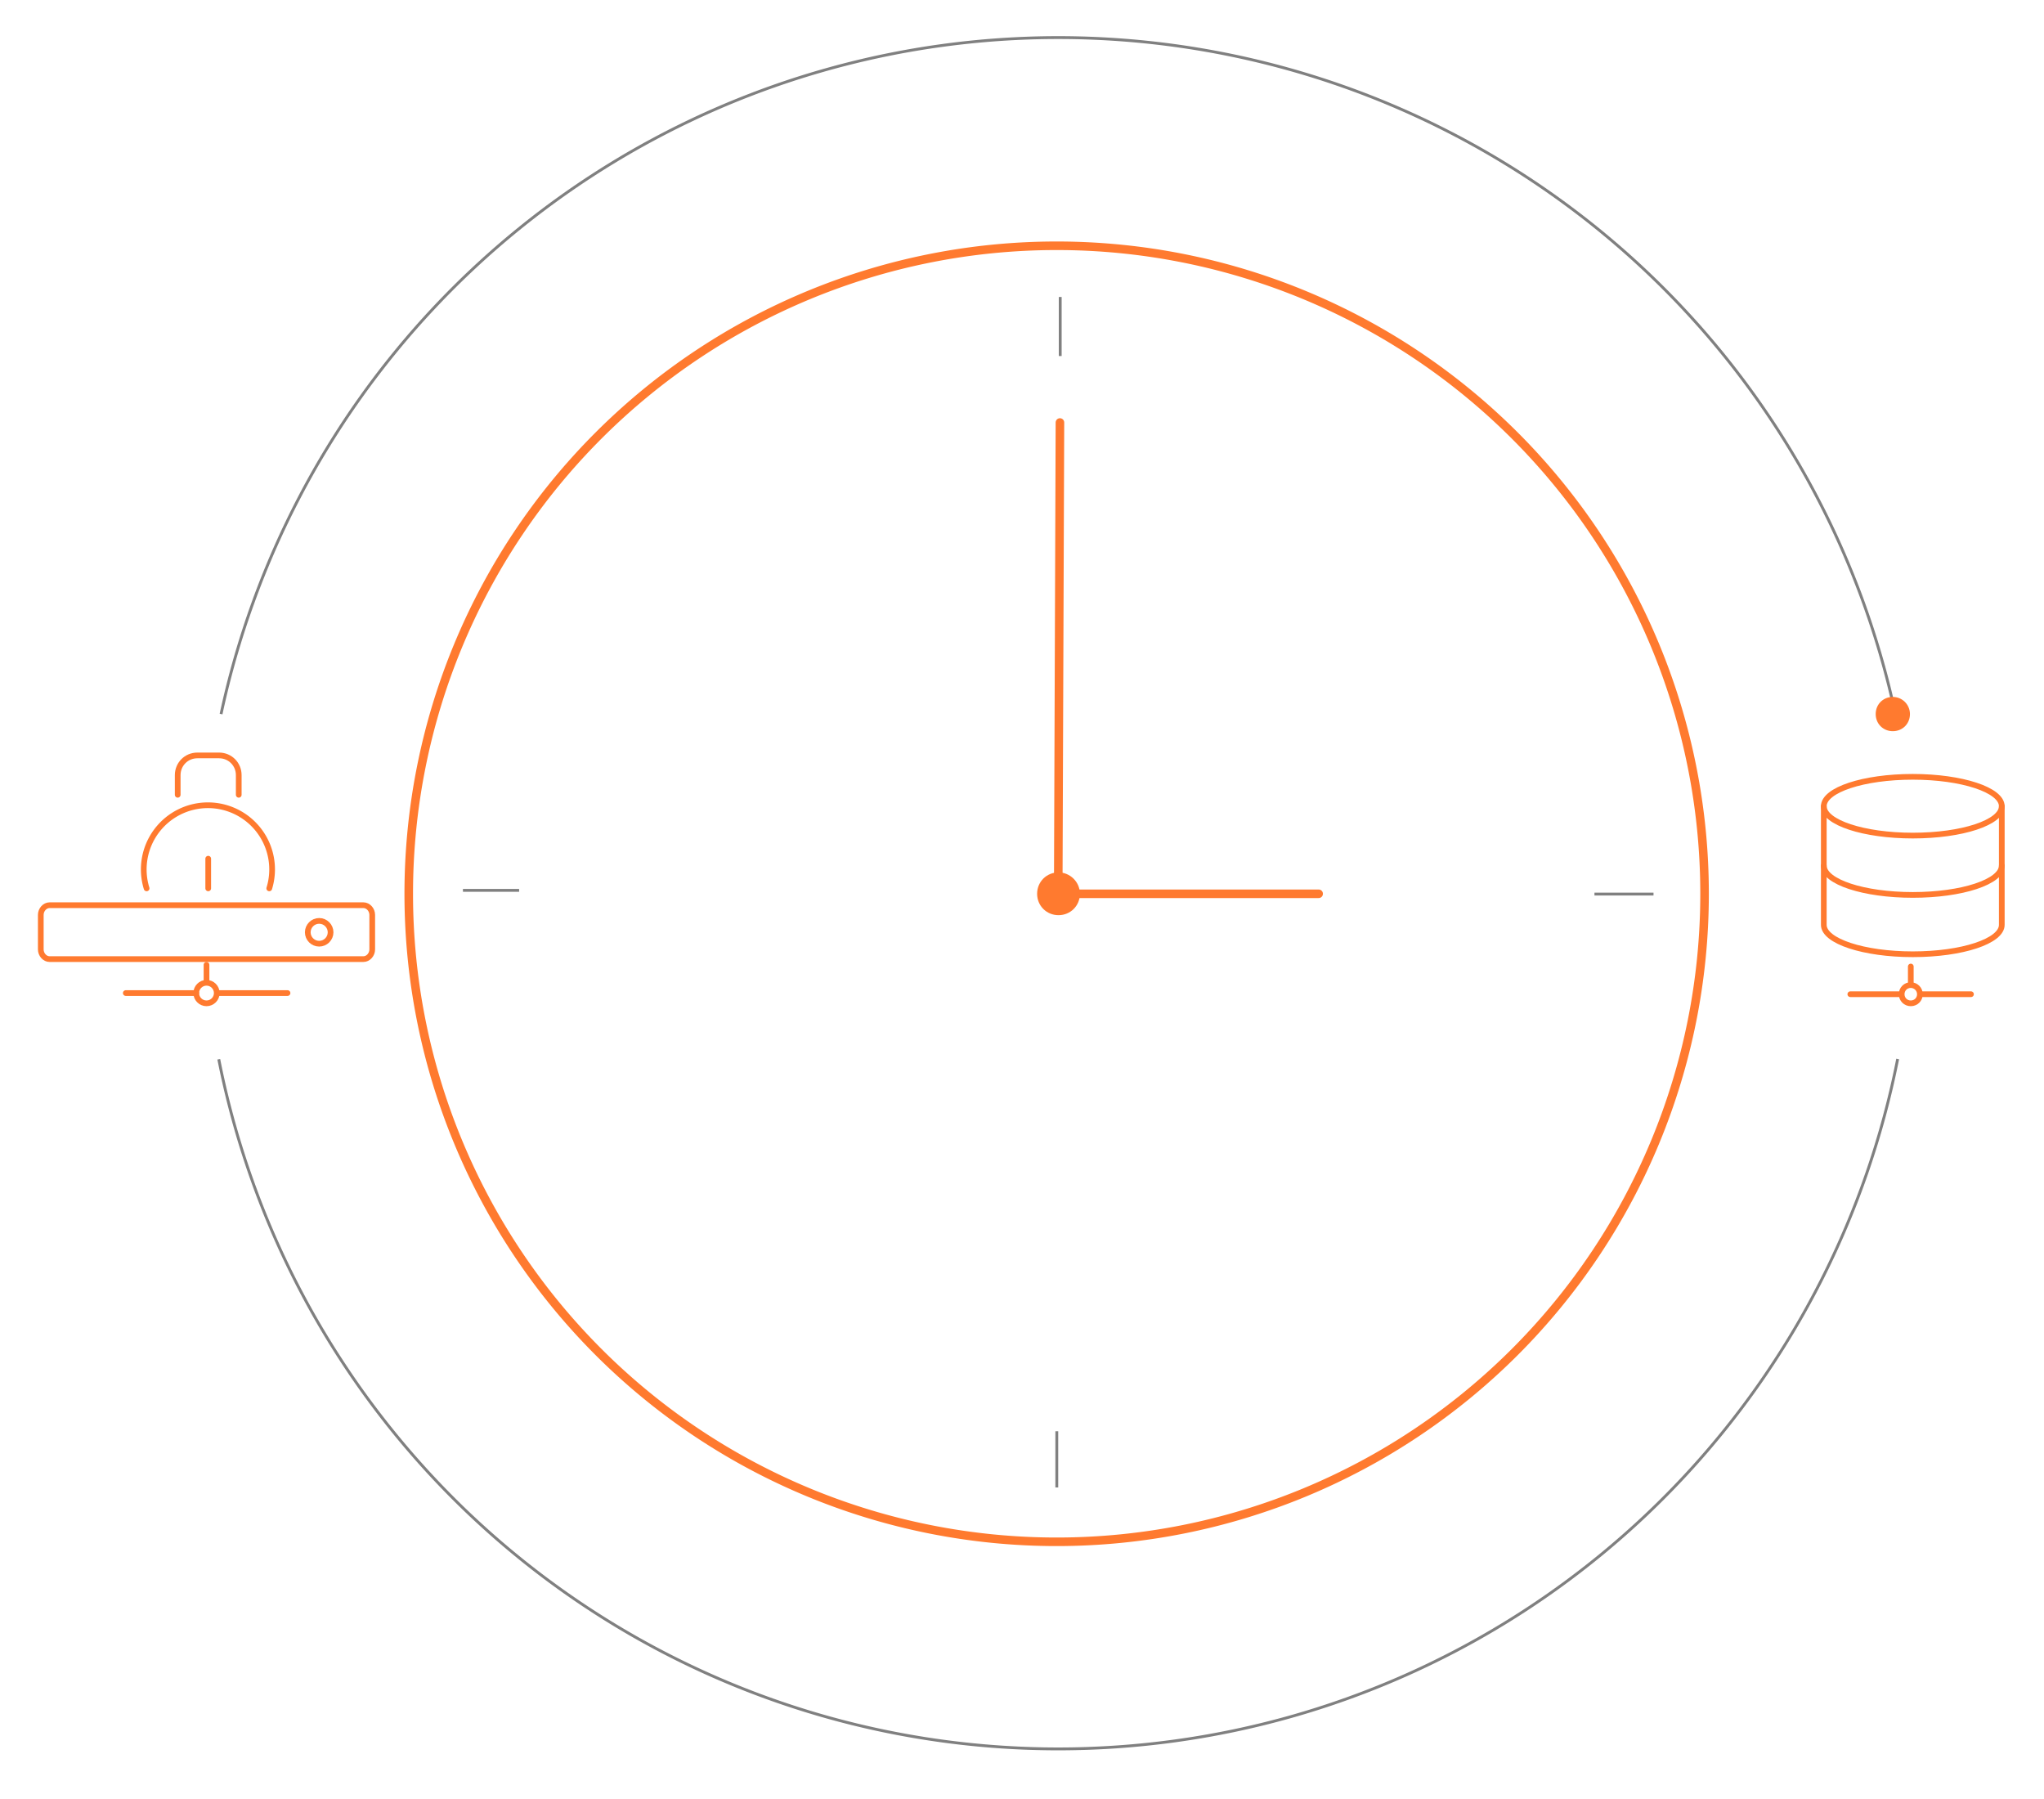 <svg version="1.1" id="animaclock" xmlns="http://www.w3.org/2000/svg" x="0" y="0" viewBox="0 0 716.6 630.5" style="enable-background:new 0 0 716.6 630.5" xml:space="preserve">
  <style>
    .backups0,
    .backups1 {
      fill: none;
      stroke: gray;
      stroke-miterlimit: 10
    }

    .backups1 {
      stroke: #ff7a2f;
      stroke-width: 3;
      stroke-linecap: round;
      stroke-linejoin: round
    }

    .backups2,
    .backups3,
    .backups4 {
      fill: #ff7a2f
    }

    .backups3,
    .backups4 {
      stroke: gray;
      stroke-miterlimit: 10
    }

    .backups4 {
      fill: none;
      stroke: #ff7a2f;
      stroke-width: 2;
      stroke-linecap: round;
      stroke-linejoin: round
    }
  </style>
  <path class="backups0" d="M665.3 371.2a300 300 0 0 1-588.6.1M77.5 250.3a300.2 300.2 0 0 1 587 0" />
  <path id="svg-concept" class="backups1" d="M597.6 313.3a227.1 227.1 0 1 1-454.3 0 227.1 227.1 0 0 1 454.3 0z" />
  <g>
    <path id="svg-ico" class="backups2" d="M669.6 250.3c0 3.4-2.6 6-6 6s-6-2.6-6-6 2.6-6 6-6a6 6 0 0 1 6 6z" />
    <animateTransform accumulate="none" additive="replace" attributeName="transform" calcMode="linear" dur="2s" fill="remove" from="0 370 315" repeatCount="indefinite" restart="always" to="-155 370 315" type="rotate" />
  </g>
  <path class="backups3" d="M371.7 104.1v20.7M370.5 521.4v-19.7M579.7 313.4H559M162.3 312.1H182" />
  <g>
    <path id="svg-concept" class="backups1" d="M462.3 313.3H371" />
    <animateTransform accumulate="none" additive="replace" attributeName="transform" calcMode="linear" dur="8s" fill="remove" from="0 370 315" repeatCount="indefinite" restart="always" to="-360 371 311" type="rotate" />
  </g>
  <g id="anima">
    <path id="svg-concept" class="backups1" d="m371.6 148.1-.6 165.2" />
    <animateTransform accumulate="none" additive="replace" attributeName="transform" calcMode="linear" dur="1s" fill="remove" from="0 370 315" repeatCount="indefinite" restart="always" to="-360 371 311" type="rotate" />
  </g>
  <path id="svg-concept" class="backups4" d="M51.4 311.4a22.5 22.5 0 1 1 43 0" />
  <path id="svg-concept" class="backups4" d="M73 301v10.4m-10.7-32.8v-6.9c0-3.8 3-6.9 6.9-6.9h7.6c3.9 0 6.9 3.1 6.9 6.9v6.9" />
  <circle id="svg-concept" class="backups4" cx="72.4" cy="348.1" r="3.6" />
  <path id="svg-concept" class="backups4" d="M72.4 338.2v6.2m-28.3 3.7h24.7m7.3 0h24.7" />
  <path id="svg-concept" class="backups4" d="M130.5 332.8c0 1.8-1.4 3.4-3.1 3.4h-110c-1.7 0-3.1-1.6-3.1-3.4v-12.1c0-1.8 1.4-3.4 3.1-3.4h110c1.7 0 3.1 1.6 3.1 3.4v12.1h0z" />
  <path id="svg-concept" class="backups4" d="M115.9 326.8c0 2.2-1.8 4-4 4s-4-1.8-4-4 1.8-4 4-4 4 1.8 4 4z" />
  <path id="svg-concept" class="backups4" d="M701.8 282.6v41.6c0 5.7-13.9 10.3-31.2 10.3-17.2 0-31.2-4.6-31.2-10.3v-41.6" />
  <path id="svg-concept" class="backups4" d="M701.8 282.6c0 5.7-13.9 10.3-31.2 10.3-17.2 0-31.2-4.6-31.2-10.3 0-5.7 13.9-10.3 31.2-10.3 17.2 0 31.2 4.6 31.2 10.3z" />
  <path id="svg-concept" class="backups4" d="M701.8 303.4c0 5.7-13.9 10.3-31.2 10.3-17.2 0-31.2-4.6-31.2-10.3" />
  <path id="svg-concept" class="backups4" d="M673.1 348.5c0 1.8-1.4 3.2-3.2 3.2s-3.2-1.4-3.2-3.2c0-1.8 1.4-3.2 3.2-3.2 1.7 0 3.2 1.4 3.2 3.2zm-3.2-9.7v6.5m-21.2 3.2h17.9m6.5 0H691" />
  <path id="svg-ico" class="backups2" d="M378.6 313.3c0 4.2-3.3 7.5-7.5 7.5s-7.5-3.3-7.5-7.5 3.3-7.5 7.5-7.5c4 0 7.5 3.3 7.5 7.5z" />
</svg>